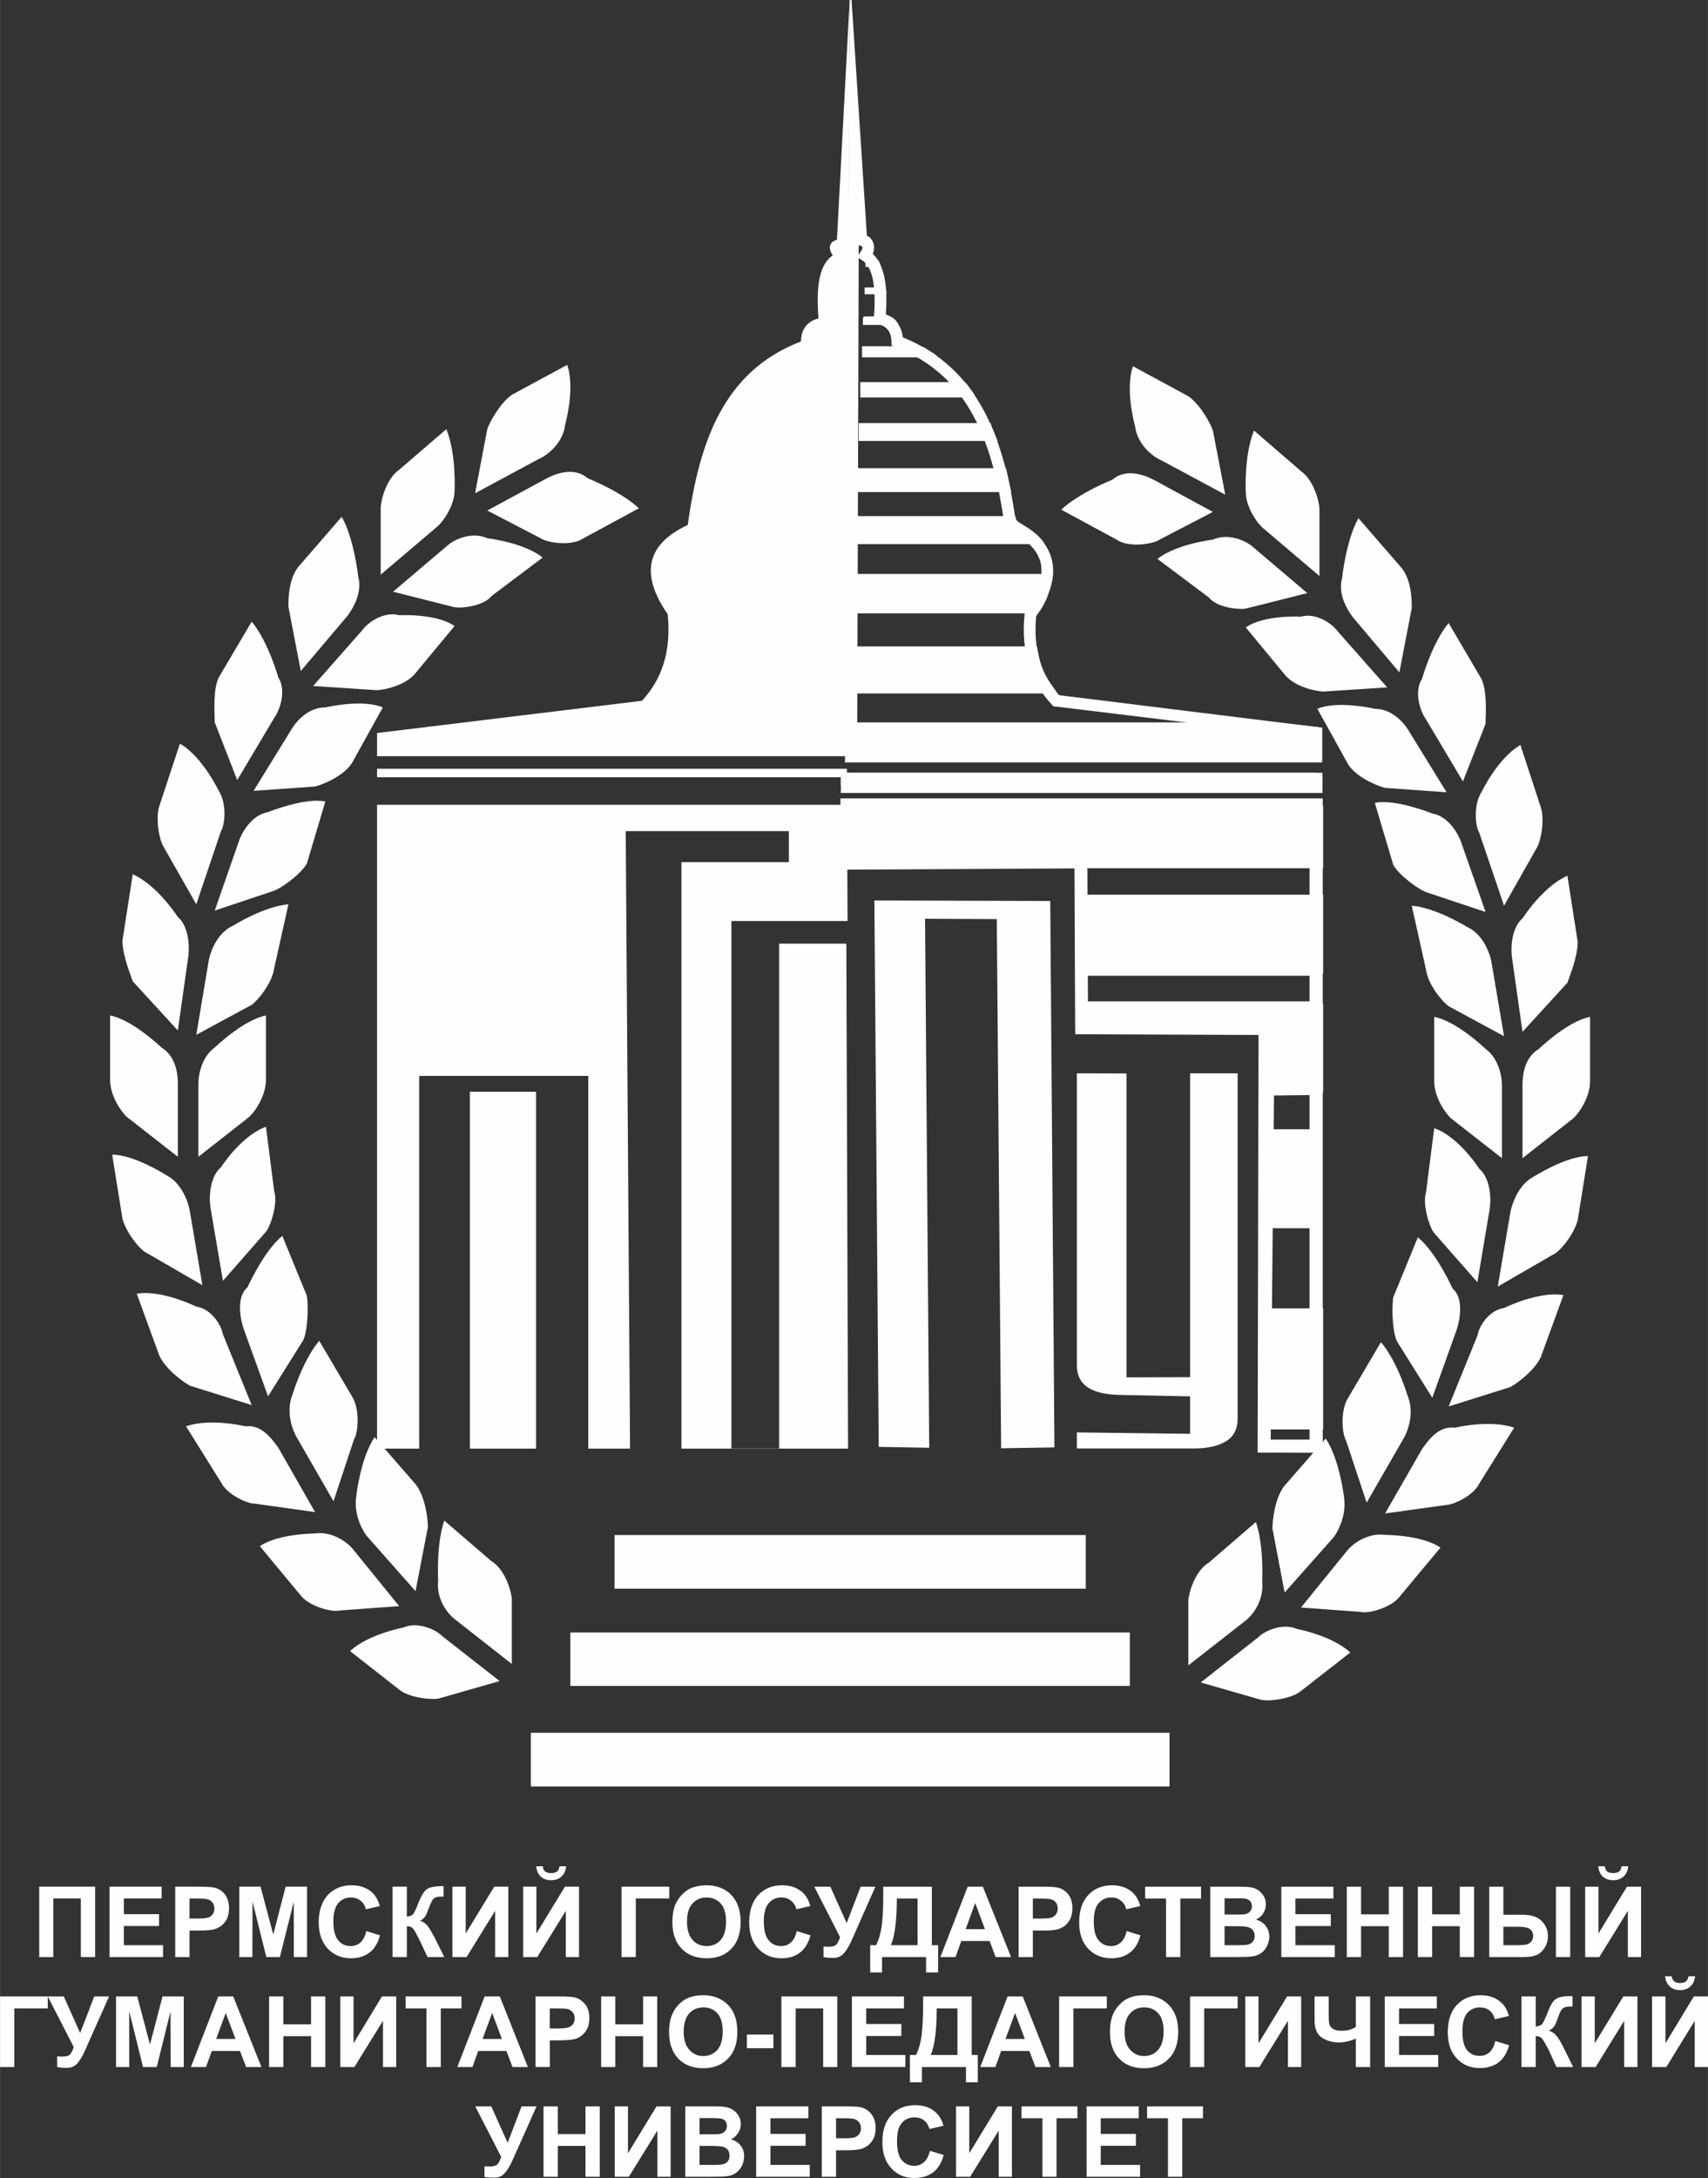 <?xml version="1.0" encoding="UTF-8"?> <!-- Creator: CorelDRAW X8 --> <svg xmlns="http://www.w3.org/2000/svg" xmlns:xlink="http://www.w3.org/1999/xlink" xml:space="preserve" width="98.085mm" height="124.999mm" style="shape-rendering:geometricPrecision; text-rendering:geometricPrecision; image-rendering:optimizeQuality; fill-rule:evenodd; clip-rule:evenodd" viewBox="0 0 9808 12500"><rect x="0" y="0" width="9808" height="12500" fill="#333333" stroke="none"/> <defs> <style type="text/css"> <![CDATA[ .fil1 {fill:#FEFEFE} .fil0 {fill:#FEFEFE;fill-rule:nonzero} ]]> </style> </defs> <g id="Слой_x0020_1">  <g id="_2501361911968"> <path class="fil0" d="M225 10828l321 0 0 404 -82 0 0 -336 -158 0 0 336 -81 0 0 -404zm404 404l0 -404 299 0 0 68 -217 0 0 90 202 0 0 68 -202 0 0 110 225 0 0 68 -307 0zm377 0l0 -404 131 0c49,0 81,2 96,6 24,6 43,19 59,39 15,21 23,47 23,79 0,25 -5,46 -13,63 -9,17 -21,30 -35,40 -14,9 -28,16 -42,19 -19,4 -48,6 -84,6l-53 0 0 152 -82 0zm82 -336l0 115 44 0c32,0 53,-2 64,-6 11,-4 20,-11 26,-20 6,-9 9,-20 9,-32 0,-14 -4,-26 -13,-36 -9,-10 -19,-16 -33,-18 -9,-2 -29,-3 -58,-3l-39 0zm286 336l0 -404 122 0 73 275 71 -275 123 0 0 404 -76 0 0 -318 -80 318 -78 0 -79 -318 -1 318 -75 0zm729 -149l79 24c-12,45 -32,78 -60,99 -28,22 -64,33 -107,33 -54,0 -98,-19 -133,-55 -34,-37 -52,-87 -52,-151 0,-67 18,-119 52,-157 35,-37 81,-56 137,-56 50,0 90,15 121,44 18,18 32,43 41,75l-80 19c-5,-21 -15,-37 -30,-49 -16,-13 -34,-19 -56,-19 -30,0 -54,11 -73,33 -18,21 -28,56 -28,104 0,51 10,88 28,109 18,22 42,33 72,33 21,0 40,-7 56,-21 15,-14 27,-35 33,-65zm151 -255l82 0 0 172c18,-2 30,-7 36,-14 7,-8 17,-29 30,-63 17,-44 34,-71 51,-82 17,-10 44,-16 82,-16 2,0 6,0 12,0l0 60 -12 0c-17,0 -29,2 -37,6 -7,4 -14,11 -18,19 -5,9 -12,26 -22,52 -5,14 -10,26 -16,36 -5,9 -16,18 -30,26 18,5 33,16 45,31 11,16 24,38 39,66l55 111 -96 0 -49 -104c-1,-2 -2,-4 -5,-9 0,-1 -4,-7 -10,-19 -10,-20 -19,-32 -25,-37 -7,-5 -17,-8 -30,-8l0 177 -82 0 0 -404zm344 0l76 0 0 269 164 -269 81 0 0 404 -76 0 0 -265 -164 265 -81 0 0 -404zm406 0l76 0 0 269 164 -269 81 0 0 404 -76 0 0 -265 -164 265 -81 0 0 -404zm209 -117l38 0c-3,25 -11,45 -27,59 -15,14 -35,21 -59,21 -25,0 -45,-7 -60,-21 -15,-14 -24,-34 -26,-59l38 0c1,13 5,23 13,30 8,6 20,9 35,9 15,0 26,-3 34,-9 8,-7 12,-17 14,-30zm356 117l274 0 0 68 -192 0 0 336 -82 0 0 -404zm292 204c0,-41 6,-75 18,-104 10,-20 22,-39 38,-55 16,-16 33,-29 52,-37 26,-10 55,-16 88,-16 59,0 107,19 143,56 35,37 53,89 53,154 0,66 -18,117 -53,154 -35,37 -83,55 -142,55 -60,0 -108,-18 -144,-55 -35,-37 -53,-87 -53,-152zm84 -2c0,45 11,80 32,104 21,23 48,35 80,35 33,0 60,-11 81,-35 21,-23 31,-59 31,-106 0,-46 -10,-81 -30,-103 -21,-23 -48,-35 -82,-35 -33,0 -60,12 -81,35 -21,23 -31,58 -31,105zm630 53l79 24c-12,45 -32,78 -60,99 -28,22 -64,33 -107,33 -54,0 -98,-19 -133,-55 -34,-37 -52,-87 -52,-151 0,-67 18,-119 52,-157 35,-37 81,-56 137,-56 50,0 90,15 121,44 18,18 32,43 41,75l-80 19c-5,-21 -15,-37 -30,-49 -16,-13 -34,-19 -56,-19 -30,0 -54,11 -73,33 -18,21 -28,56 -28,104 0,51 10,88 28,109 18,22 42,33 72,33 21,0 40,-7 56,-21 15,-14 27,-35 33,-65zm101 -255l92 0 94 209 80 -209 85 0 -136 307c-15,33 -30,59 -46,76 -15,17 -35,26 -60,26 -24,0 -43,-2 -56,-5l0 -60c12,0 22,1 31,1 19,0 33,-4 41,-11 8,-7 16,-22 23,-44l-148 -290zm396 0l279 0 0 336 36 0 0 156 -69 0 0 -88 -253 0 0 88 -68 0 0 -156 34 0c17,-35 28,-75 33,-120 6,-46 8,-104 8,-173l0 -43zm78 68c0,122 -11,212 -34,268l153 0 0 -268 -119 0zm656 336l-89 0 -34 -92 -163 0 -33 92 -87 0 157 -404 87 0 162 404zm-150 -160l-56 -150 -55 150 111 0zm193 160l0 -404 131 0c50,0 82,2 97,6 23,6 42,19 58,39 16,21 23,47 23,79 0,25 -4,46 -13,63 -9,17 -20,30 -34,40 -14,9 -28,16 -42,19 -20,4 -48,6 -85,6l-53 0 0 152 -82 0zm82 -336l0 115 45 0c32,0 53,-2 64,-6 11,-4 19,-11 25,-20 6,-9 9,-20 9,-32 0,-14 -4,-26 -12,-36 -9,-10 -20,-16 -33,-18 -10,-2 -29,-3 -59,-3l-39 0zm539 187l79 24c-12,45 -32,78 -60,99 -29,22 -64,33 -108,33 -53,0 -98,-19 -132,-55 -35,-37 -52,-87 -52,-151 0,-67 17,-119 52,-157 35,-37 81,-56 137,-56 50,0 90,15 121,44 18,18 32,43 41,75l-81 19c-4,-21 -14,-37 -30,-49 -15,-13 -33,-19 -55,-19 -30,0 -54,11 -73,33 -19,21 -28,56 -28,104 0,51 9,88 28,109 18,22 42,33 71,33 22,0 41,-7 56,-21 16,-14 27,-35 34,-65zm226 149l0 -336 -120 0 0 -68 321 0 0 68 -119 0 0 336 -82 0zm254 -404l162 0c32,0 56,1 71,4 16,3 30,8 42,16 13,9 23,20 32,34 8,14 12,30 12,47 0,19 -5,37 -15,52 -10,16 -24,28 -42,36 25,7 44,19 57,37 13,17 20,37 20,61 0,18 -5,36 -13,53 -9,18 -20,32 -35,42 -15,10 -33,17 -55,19 -13,2 -46,3 -98,3l-138 0 0 -404zm82 67l0 93 53 0c32,0 52,0 59,-1 14,-2 25,-7 33,-15 8,-8 12,-18 12,-31 0,-13 -3,-23 -10,-30 -7,-8 -17,-13 -31,-15 -8,-1 -31,-1 -69,-1l-47 0zm0 160l0 109 75 0c30,0 49,-1 56,-3 13,-2 22,-7 30,-16 8,-9 12,-20 12,-34 0,-13 -3,-23 -9,-31 -6,-9 -15,-15 -26,-19 -11,-4 -35,-6 -72,-6l-66 0zm326 177l0 -404 299 0 0 68 -218 0 0 90 203 0 0 68 -203 0 0 110 226 0 0 68 -307 0zm376 0l0 -404 82 0 0 159 159 0 0 -159 82 0 0 404 -82 0 0 -177 -159 0 0 177 -82 0zm408 0l0 -404 82 0 0 159 159 0 0 -159 82 0 0 404 -82 0 0 -177 -159 0 0 177 -82 0zm410 -404l81 0 0 161 109 0c29,0 54,4 74,12 21,8 38,22 52,42 14,20 21,43 21,69 0,28 -8,51 -22,71 -14,20 -30,33 -48,39 -17,7 -43,10 -77,10l-190 0 0 -404zm81 336l80 0c25,0 43,-2 53,-4 10,-2 19,-8 27,-17 8,-9 11,-19 11,-32 0,-18 -6,-31 -19,-40 -12,-9 -35,-13 -69,-13l-83 0 0 106zm302 -336l82 0 0 404 -82 0 0 -404zm168 0l76 0 0 269 164 -269 81 0 0 404 -76 0 0 -265 -164 265 -81 0 0 -404zm209 -117l38 0c-2,25 -11,45 -27,59 -15,14 -35,21 -59,21 -25,0 -44,-7 -60,-21 -15,-14 -24,-34 -26,-59l38 0c1,13 6,23 13,30 8,6 20,9 35,9 15,0 26,-3 34,-9 8,-7 13,-17 14,-30zm-9312 747l274 0 0 69 -192 0 0 336 -82 0 0 -405zm274 0l92 0 94 210 81 -210 85 0 -137 308c-14,33 -30,58 -45,76 -15,17 -35,26 -60,26 -24,0 -43,-2 -56,-5l0 -61c11,1 22,1 31,1 19,0 33,-3 41,-10 8,-7 16,-22 23,-45l-149 -290zm392 405l0 -405 122 0 73 276 72 -276 122 0 0 405 -75 0 -1 -319 -79 319 -79 0 -79 -319 0 319 -76 0zm835 0l-88 0 -35 -92 -162 0 -33 92 -87 0 157 -405 86 0 162 405zm-149 -161l-56 -149 -55 149 111 0zm193 161l0 -405 82 0 0 160 159 0 0 -160 82 0 0 405 -82 0 0 -177 -159 0 0 177 -82 0zm409 -405l76 0 0 269 163 -269 82 0 0 405 -76 0 0 -265 -164 265 -81 0 0 -405zm495 405l0 -336 -120 0 0 -69 321 0 0 69 -119 0 0 336 -82 0zm582 0l-88 0 -35 -92 -162 0 -33 92 -87 0 157 -405 87 0 161 405zm-149 -161l-56 -149 -55 149 111 0zm193 161l0 -405 131 0c49,0 82,2 97,6 23,7 42,20 58,40 16,20 23,47 23,79 0,25 -4,45 -13,62 -9,17 -21,31 -34,40 -14,10 -28,16 -43,19 -19,4 -47,6 -84,6l-53 0 0 153 -82 0zm82 -336l0 115 44 0c32,0 54,-2 65,-7 10,-4 19,-10 25,-19 6,-10 9,-20 9,-32 0,-15 -4,-27 -13,-37 -8,-9 -19,-15 -32,-18 -10,-1 -30,-2 -59,-2l-39 0zm295 336l0 -405 81 0 0 160 160 0 0 -160 81 0 0 405 -81 0 0 -177 -160 0 0 177 -81 0zm390 -200c0,-41 6,-76 19,-104 9,-21 21,-39 37,-55 16,-17 34,-29 53,-37 25,-11 54,-16 87,-16 59,0 107,19 143,56 36,37 53,88 53,154 0,65 -17,117 -53,153 -35,37 -83,56 -142,56 -60,0 -108,-18 -144,-55 -35,-37 -53,-88 -53,-152zm84 -3c0,46 11,81 32,104 21,24 48,36 81,36 32,0 59,-12 80,-35 21,-24 31,-59 31,-106 0,-46 -10,-81 -30,-104 -21,-23 -48,-34 -81,-34 -34,0 -61,12 -82,35 -20,23 -31,58 -31,104zm363 95l0 -78 152 0 0 78 -152 0zm198 -297l321 0 0 405 -81 0 0 -336 -158 0 0 336 -82 0 0 -405zm405 405l0 -405 299 0 0 69 -217 0 0 89 202 0 0 69 -202 0 0 109 225 0 0 69 -307 0zm409 -405l279 0 0 336 35 0 0 157 -68 0 0 -88 -253 0 0 88 -69 0 0 -157 35 0c17,-34 28,-74 33,-120 5,-46 8,-103 8,-173l0 -43zm78 69c0,122 -11,211 -34,267l153 0 0 -267 -119 0zm655 336l-88 0 -35 -92 -162 0 -33 92 -87 0 157 -405 87 0 161 405zm-149 -161l-56 -149 -55 149 111 0zm197 -244l274 0 0 69 -192 0 0 336 -82 0 0 -405zm292 205c0,-41 6,-76 18,-104 9,-21 22,-39 38,-55 16,-17 33,-29 52,-37 25,-11 54,-16 87,-16 60,0 107,19 143,56 36,37 54,88 54,154 0,65 -18,117 -53,153 -36,37 -83,56 -143,56 -60,0 -108,-18 -143,-55 -36,-37 -53,-88 -53,-152zm84 -3c0,46 10,81 32,104 21,24 48,36 80,36 33,0 60,-12 80,-35 21,-24 32,-59 32,-106 0,-46 -10,-81 -31,-104 -20,-23 -47,-34 -81,-34 -34,0 -61,12 -81,35 -21,23 -31,58 -31,104zm376 -202l273 0 0 69 -192 0 0 336 -81 0 0 -405zm317 0l76 0 0 269 164 -269 81 0 0 405 -76 0 0 -265 -164 265 -81 0 0 -405zm398 0l81 0 0 97c0,31 1,52 4,62 2,10 9,19 20,27 12,7 28,11 50,11 18,0 33,-2 47,-6 13,-4 25,-9 35,-16l0 -175 82 0 0 405 -82 0 0 -163c-16,7 -33,13 -49,16 -16,4 -31,6 -47,6 -40,0 -74,-10 -101,-29 -27,-19 -40,-51 -40,-98l0 -137zm403 405l0 -405 299 0 0 69 -217 0 0 89 202 0 0 69 -202 0 0 109 225 0 0 69 -307 0zm635 -149l79 24c-12,44 -32,77 -61,99 -28,21 -64,32 -107,32 -54,0 -98,-18 -132,-55 -35,-36 -52,-87 -52,-150 0,-67 17,-120 52,-157 35,-37 80,-56 137,-56 49,0 90,15 120,44 19,17 33,42 42,75l-81 19c-5,-21 -15,-38 -30,-50 -15,-12 -34,-18 -55,-18 -30,0 -55,11 -73,32 -19,22 -28,57 -28,105 0,51 9,87 27,109 19,22 43,32 72,32 22,0 41,-7 56,-20 16,-14 27,-36 34,-65zm150 -256l82 0 0 173c18,-2 30,-7 37,-15 6,-7 16,-28 30,-62 16,-44 33,-72 50,-82 17,-11 45,-16 82,-16 2,0 6,0 12,0l0 60 -12 0c-16,0 -28,2 -36,6 -8,4 -14,10 -19,19 -5,8 -12,26 -21,52 -5,14 -10,26 -16,35 -6,10 -16,18 -31,27 18,5 33,15 45,31 12,15 25,37 39,66l55 111 -96 0 -48 -105c-1,-1 -3,-4 -5,-8 -1,-1 -4,-8 -10,-19 -11,-20 -19,-32 -26,-37 -6,-5 -16,-8 -30,-8l0 177 -82 0 0 -405zm345 0l76 0 0 269 164 -269 81 0 0 405 -76 0 0 -265 -164 265 -81 0 0 -405zm405 0l77 0 0 269 163 -269 82 0 0 405 -77 0 0 -265 -163 265 -82 0 0 -405zm209 -116l38 0c-2,24 -11,44 -26,58 -16,15 -36,22 -60,22 -24,0 -44,-7 -60,-22 -15,-14 -24,-34 -26,-58l38 0c1,13 6,22 14,29 8,7 19,10 34,10 15,0 27,-3 34,-10 8,-7 13,-16 14,-29zm-6967 747l92 0 94 209 80 -209 86 0 -137 307c-15,33 -30,59 -46,76 -15,18 -35,26 -59,26 -24,0 -43,-1 -57,-4l0 -61c12,0 22,1 32,1 18,0 32,-4 40,-10 8,-7 16,-22 24,-45l-149 -290zm392 404l0 -404 82 0 0 159 159 0 0 -159 82 0 0 404 -82 0 0 -177 -159 0 0 177 -82 0zm409 -404l76 0 0 269 164 -269 81 0 0 404 -76 0 0 -265 -164 265 -81 0 0 -404zm405 0l161 0c33,0 56,1 72,4 16,3 30,8 42,17 13,8 23,19 31,33 9,14 13,30 13,47 0,19 -5,37 -16,52 -10,16 -23,28 -41,36 25,7 43,19 57,37 13,17 19,37 19,61 0,18 -4,36 -12,53 -9,18 -21,32 -35,42 -15,11 -33,17 -55,19 -14,2 -47,3 -99,3l-137 0 0 -404zm82 67l0 93 53 0c32,0 52,0 59,-1 14,-2 25,-7 33,-15 8,-8 12,-18 12,-31 0,-12 -3,-23 -10,-30 -7,-8 -17,-13 -31,-14 -8,-1 -31,-2 -69,-2l-47 0zm0 160l0 109 75 0c30,0 48,-1 56,-3 12,-2 22,-7 30,-16 8,-8 11,-20 11,-34 0,-12 -3,-23 -8,-31 -6,-9 -15,-15 -26,-19 -11,-4 -35,-6 -72,-6l-66 0zm325 177l0 -404 300 0 0 68 -218 0 0 90 202 0 0 68 -202 0 0 110 226 0 0 68 -308 0zm377 0l0 -404 131 0c49,0 82,2 97,6 23,6 42,19 58,40 15,20 23,46 23,78 0,25 -4,46 -13,63 -9,17 -21,30 -34,40 -14,9 -28,16 -43,19 -19,4 -47,6 -84,6l-53 0 0 152 -82 0zm82 -336l0 115 44 0c32,0 54,-2 65,-6 10,-4 19,-11 25,-20 6,-9 9,-19 9,-31 0,-15 -4,-27 -13,-37 -8,-10 -19,-16 -32,-18 -10,-2 -30,-3 -59,-3l-39 0zm539 187l79 24c-12,45 -32,78 -61,100 -28,21 -64,32 -107,32 -54,0 -98,-18 -132,-55 -35,-37 -52,-87 -52,-151 0,-67 17,-119 52,-156 35,-38 80,-56 137,-56 49,0 90,14 120,44 19,17 33,42 42,74l-81 19c-5,-21 -15,-37 -30,-49 -15,-12 -34,-18 -55,-18 -30,0 -55,10 -73,32 -19,21 -28,56 -28,104 0,51 9,88 27,109 19,22 43,33 72,33 22,0 41,-7 56,-21 16,-14 27,-35 34,-65zm150 -255l76 0 0 269 164 -269 81 0 0 404 -76 0 0 -265 -164 265 -81 0 0 -404zm496 404l0 -336 -120 0 0 -68 321 0 0 68 -120 0 0 336 -81 0zm254 0l0 -404 299 0 0 68 -218 0 0 90 202 0 0 68 -202 0 0 110 226 0 0 68 -307 0zm467 0l0 -336 -120 0 0 -68 321 0 0 68 -119 0 0 336 -82 0z"></path> <g> <path class="fil1" d="M1139 6221c0,-61 23,-159 94,-209 0,0 164,-159 294,-184l0 369c0,98 -71,196 -106,221l-282 221 0 -418zm-118 0l0 418 -283 -221c-35,-25 -106,-123 -106,-221l0 -369c130,25 295,184 295,184 82,50 94,148 94,209zm176 -700c12,-74 59,-172 142,-209 0,0 176,-110 317,-122l-82 368c-12,86 -94,184 -129,209l-318 172 70 -418zm-117 -24l-59 417 -259 -282c-12,-37 -59,-148 -59,-234l59 -380c141,61 259,245 259,245 59,49 70,160 59,234zm294 -676c23,-61 82,-147 165,-160 0,0 212,-86 329,-61l-106 356c-35,62 -153,148 -200,160l-329 110 141 -405zm-106 -49l-141 418 -189 -332c-23,-37 -47,-160 -23,-233l118 -357c129,74 223,271 223,271 47,73 36,196 12,233zm400 -577c35,-62 106,-135 200,-135 0,0 212,-50 330,0l-177 319c-47,74 -164,123 -212,135l-353 25 212 -344zm-94 -74l-212 356 -129 -331c0,-50 -12,-185 23,-258l189 -320c94,111 153,320 153,320 47,73 11,184 -24,233zm506 -504c35,-49 130,-110 212,-86 0,0 212,-12 318,62l-224 270c-59,74 -188,98 -223,98l-365 -24 282 -320zm-82 -86l-271 320 -71 -369c0,-49 0,-172 71,-245l235 -271c71,123 95,344 95,344 23,86 -24,172 -59,221zm577 -405c47,-37 141,-74 223,-37 0,0 212,25 318,111l-294 221c-47,61 -189,74 -224,61l-341 -86 318 -270zm-71 -98l-318 270 0 -381c0,-49 35,-172 106,-221l271 -233c59,147 47,356 47,356 0,74 -59,172 -106,209zm636 -283c70,-36 164,-61 235,0 0,0 188,74 294,172l-318 172c-70,49 -211,25 -247,0l-306 -159 342 -185zm-48 -110l-364 196 70 -368c12,-37 71,-147 141,-197l318 -172c47,136 -12,344 -12,344 -11,99 -94,172 -153,197zm-1883 4299c-12,-74 0,-185 59,-234 0,0 118,-184 259,-233l47 368c24,74 -24,209 -47,234l-247 282 -71 -417zm-118 24l71 418 -318 -184c-35,-13 -117,-111 -141,-197l-59 -368c130,0 318,122 318,122 71,37 118,135 129,209zm306 663c-23,-73 -35,-184 24,-233 0,0 94,-209 200,-295l141 344c12,86 0,221 -23,258l-200 319 -142 -393zm-117 37l165 406 -354 -111c-47,-25 -141,-98 -176,-172l-130 -356c142,-25 342,74 342,74 82,12 141,98 153,159zm423 590c-35,-62 -58,-160 -23,-246 0,0 59,-196 153,-307l188 319c47,74 36,209 12,246l-118 356 -212 -368zm-105 61l211 369 -353 -49c-35,0 -153,-50 -188,-123l-200 -320c141,-49 341,0 341,0 94,-12 153,74 189,123zm506 504c-36,-49 -71,-135 -59,-221 0,0 23,-221 106,-344l235 270c59,74 71,209 71,246l-71 368 -282 -319zm-71 86l259 319 -341 25c-47,12 -177,-25 -224,-86l-235 -283c106,-73 317,-73 317,-73 83,-13 177,36 224,98zm577 393c-47,-37 -106,-123 -94,-221 0,0 -12,-209 35,-344l271 233c82,49 117,184 117,221l0 369 -329 -258zm-71 98l330 258 -342 98c-35,13 -176,0 -235,-49l-282 -221c105,-98 306,-135 306,-135 82,-37 188,12 223,49z"></path> <path class="fil1" d="M8625 6229c0,-61 -24,-159 -94,-209 0,0 -165,-159 -295,-184l0 369c0,98 71,196 106,221l283 221 0 -418zm118 0l0 418 282 -221c35,-25 106,-123 106,-221l0 -369c-130,25 -294,184 -294,184 -83,50 -94,148 -94,209zm-177 -700c-12,-74 -59,-172 -141,-209 0,0 -177,-110 -318,-122l82 368c12,86 94,184 130,209l318 172 -71 -418zm118 -24l59 417 258 -282c12,-37 59,-148 59,-234l-59 -380c-141,61 -258,245 -258,245 -59,49 -71,160 -59,234zm-295 -676c-23,-61 -82,-147 -164,-160 0,0 -212,-86 -330,-61l106 356c35,62 153,148 200,160l330 110 -142 -405zm106 -49l142 418 188 -332c23,-37 47,-160 23,-233l-117 -357c-130,74 -224,271 -224,271 -47,73 -35,196 -12,233zm-400 -577c-35,-62 -106,-135 -200,-135 0,0 -212,-50 -330,0l177 319c47,74 165,123 212,135l353 25 -212 -344zm94 -74l212 356 130 -331c0,-50 11,-185 -24,-258l-188 -320c-94,111 -153,320 -153,320 -47,73 -12,184 23,233zm-506 -504c-35,-49 -129,-110 -212,-86 0,0 -212,-12 -317,62l223 270c59,74 188,98 224,98l365 -24 -283 -320zm83 -86l270 320 71 -369c0,-49 0,-172 -71,-245l-235 -271c-71,123 -94,344 -94,344 -24,86 23,172 59,221zm-577 -405c-47,-37 -141,-74 -224,-37 0,0 -212,25 -318,111l295 221c47,61 188,74 223,61l342 -86 -318 -270zm70 -98l318 270 0 -381c0,-49 -35,-172 -106,-221l-270 -233c-59,147 -47,356 -47,356 0,74 58,172 105,209zm-635 -283c-71,-36 -165,-61 -236,0 0,0 -188,74 -294,172l318 172c71,49 212,25 247,0l306 -159 -341 -185zm47 -110l365 196 -71 -368c-12,-37 -70,-147 -141,-197l-318 -172c-47,136 12,344 12,344 12,99 94,172 153,197zm1883 4299c12,-74 0,-185 -59,-234 0,0 -117,-184 -259,-233l-47 368c-23,74 24,209 47,234l248 282 70 -417zm118 24l-71 418 318 -184c35,-13 118,-111 141,-197l59 -368c-129,0 -318,122 -318,122 -70,37 -117,135 -129,209zm-306 663c23,-73 35,-184 -24,-233 0,0 -94,-209 -200,-295l-141 344c-12,86 0,221 24,258l200 319 141 -393zm118 37l-165 406 353 -111c47,-25 141,-98 176,-172l130 -356c-141,-25 -341,74 -341,74 -83,12 -142,98 -153,159zm-424 590c35,-62 59,-160 23,-246 0,0 -58,-196 -153,-307l-188 319c-47,74 -35,209 -12,246l118 356 212 -368zm106 61l-212 369 353 -49c35,0 153,-50 188,-123l200 -320c-141,-49 -341,0 -341,0 -94,-12 -153,74 -188,123zm-506 504c35,-49 70,-135 59,-221 0,0 -24,-221 -106,-344l-236 270c-59,74 -70,209 -70,246l70 368 283 -319zm70 86l-259 319 342 25c47,12 176,-25 223,-86l236 -283c-106,-73 -318,-73 -318,-73 -82,-13 -177,36 -224,98zm-576 393c47,-37 105,-123 94,-221 0,0 11,-209 -36,-344l-270 233c-83,49 -118,184 -118,221l0 369 330 -258zm70 98l-329 258 341 98c35,13 176,0 235,-49l283 -221c-106,-98 -306,-135 -306,-135 -83,-37 -189,12 -224,49z"></path> <path class="fil1" d="M4806 1376l73 -1376 -16 4340 -2698 0 0 -133 1521 -185c112,-120 170,-279 148,-497 -155,-224 -129,-398 115,-512 66,-465 198,-880 650,-1053 2,-71 36,-115 101,-133 -14,-174 2,-309 82,-361 -34,-52 -11,-80 24,-90zm57 3036l1 49 -2699 0 0 -49 2698 0zm1 207l3 667 -667 0 0 3027 274 0 0 -2897 386 0 10 2898 -957 0 0 -3366 617 0 0 -178 -937 0 25 3544 -240 0 0 -2139 -971 0 0 2139 -242 0 0 -3695 2699 0zm-1786 3695l-380 0 0 -2048 380 0 0 2048z"></path> <path class="fil1" d="M6184 6160l285 1 0 1744 365 -1 0 -1744 273 0 0 1984c0,57 -22,100 -67,128 -44,27 -106,41 -184,41l-672 0 0 -92 650 8 0 -215 -399 -8c-100,-2 -170,-21 -211,-62 -27,-27 -40,-62 -40,-108l0 -1676z"></path> <path class="fil0" d="M4864 4582l2694 0 38 0 0 37 0 3681 0 38 -38 0 -262 -1 -74 0 0 -37 5 -2360 -1015 -4 -37 0 -1 -36 -4 -916 -1305 7 -38 0 0 -38 -1 -334 0 -37 38 0zm26 -4582l88 1353c2,1 4,3 7,4 13,9 23,20 29,35 6,15 7,32 3,51 -2,4 -3,9 -5,14 34,32 55,79 67,137 12,59 13,131 8,210 43,18 72,48 88,90l0 1c3,9 6,19 8,30 0,4 1,7 1,11 224,91 369,240 468,425 97,183 148,400 181,630 122,61 190,138 209,230 20,94 -13,199 -92,316 -9,100 -1,187 23,263 23,73 60,136 109,190l1482 183 29 4 0 30 0 133 0 34 -33 0 -2672 0 -33 0 0 -34 24 -4340 11 0zm41 1407l0 56 10 -16c6,-8 9,-15 11,-21 1,-4 1,-7 0,-9 0,-1 -2,-2 -4,-3 -3,-3 -7,-4 -11,-5l-6 -2zm0 74l-9 2826 2631 0 0 -71 -1491 -181 -13 -1 -8 -9c-60,-64 -105,-138 -132,-225 -27,-86 -37,-185 -25,-299l1 -8 5 -7c72,-104 102,-195 87,-271 -16,-75 -77,-139 -189,-191l-16 -8 -3 -18c-32,-229 -81,-446 -176,-625 -94,-177 -235,-318 -452,-402l-21 -8 -1 -22 0 -1 0 0c0,-8 -1,-16 -2,-23 -2,-7 -3,-14 -5,-20l0 0c-11,-29 -34,-48 -69,-57l-27 -7 2 -28c7,-84 6,-159 -5,-218 -11,-53 -30,-93 -62,-113l-20 -13zm-102 3037l0 -50 0 -33 33 0 2699 0 33 0 0 33 0 50 0 33 -33 0 -2699 0 -34 0 1 -33zm2691 139l-2618 0 1 258 1303 -7 37 0 1 36 4 917 1072 4 -23 2397 223 0 0 -3605z"></path> <path class="fil1" d="M4823 4743l5 240c47,0 347,3 376,-1 46,-5 98,0 147,-4 94,-8 191,-4 289,-10l143 -4c28,-1 36,-6 68,-5 26,0 52,0 78,0 29,-1 37,-5 69,-5 26,0 52,0 78,0 31,0 38,-5 68,-5l79 0 0 34 1375 0 0 -357 -2775 0 0 117z"></path> <polygon class="fil1" points="6223,5585 6238,5600 7584,5600 7598,5585 7598,5135 6223,5135 "></polygon> <path class="fil1" d="M4852 4376l2737 0 0 -201c-17,0 -226,-27 -275,-29l-2452 0c0,60 -10,166 -10,230z"></path> <polygon class="fil1" points="6228,5898 7251,5903 7255,6288 7525,6285 7598,6270 7598,5761 7584,5747 6228,5747 "></polygon> <path class="fil1" d="M4867 3980l1204 0c-24,-46 -72,-85 -100,-189l-17 -81 -1077 0 -5 201c0,31 -5,38 -5,69z"></path> <path class="fil1" d="M4887 3520l1067 0c18,0 56,-82 61,-96l32 -130 -1151 0c0,60 -9,167 -9,226z"></path> <path class="fil1" d="M7285 8204l313 0 0 -695 -323 0c0,63 5,108 5,171l5 524z"></path> <path class="fil1" d="M4828 4513l2765 0 0 -39c0,-12 -27,-39 -39,-39l-2726 0 0 78z"></path> <path class="fil1" d="M7270 6946l0 103 312 0 0 -568 -330 0c0,160 18,304 18,465z"></path> <path class="fil1" d="M4906 3045l0 78 1092 0c-4,-15 -23,-33 -34,-44 -28,-28 -57,-47 -90,-67 -23,-14 -43,-22 -43,-50l-920 0c0,34 -5,47 -5,83z"></path> <path class="fil1" d="M4916 2824l891 0 -30 -137 -856 0c0,53 -5,86 -5,137z"></path> <path class="fil1" d="M4931 2531l798 0c-7,-14 -14,-34 -20,-49 -6,-16 -18,-37 -20,-54l-758 0 0 103z"></path> <path class="fil1" d="M4940 2281l661 0c-5,-21 -18,-34 -29,-49 -8,-11 -24,-39 -39,-39l-593 0 0 88z"></path> <path class="fil1" d="M4950 2051l436 0c-11,-16 -32,-27 -50,-38 -19,-12 -32,-26 -63,-26l-323 0 0 64z"></path> <path class="fil1" d="M4955 1831l0 34 206 0c-10,-19 -31,-49 -59,-49l-132 0c-11,0 -15,4 -15,15z"></path> <path class="fil1" d="M4965 1689l113 0c22,0 9,-15 9,-39l-122 0 0 39z"></path> <path class="fil1" d="M4970 1532l88 0c-2,-18 -8,-26 -15,-39l-10 0 -63 0 0 39z"></path> <path class="fil1" d="M5004 1376c-9,-14 -9,-18 -29,-20 2,24 4,20 29,20z"></path> <polygon class="fil0" points="5021,5168 6031,5171 6055,8307 5749,8312 5724,5275 5312,5273 5336,8309 5046,8304 "></polygon> <g> <polygon class="fil1" points="3275,9676 6488,9676 6488,9369 3275,9369 "></polygon> <polygon class="fil1" points="3048,10253 6716,10253 6716,9945 3048,9945 "></polygon> <polygon class="fil1" points="3529,9118 6235,9118 6235,8810 3529,8810 "></polygon> </g> </g> </g> </g> </svg> 